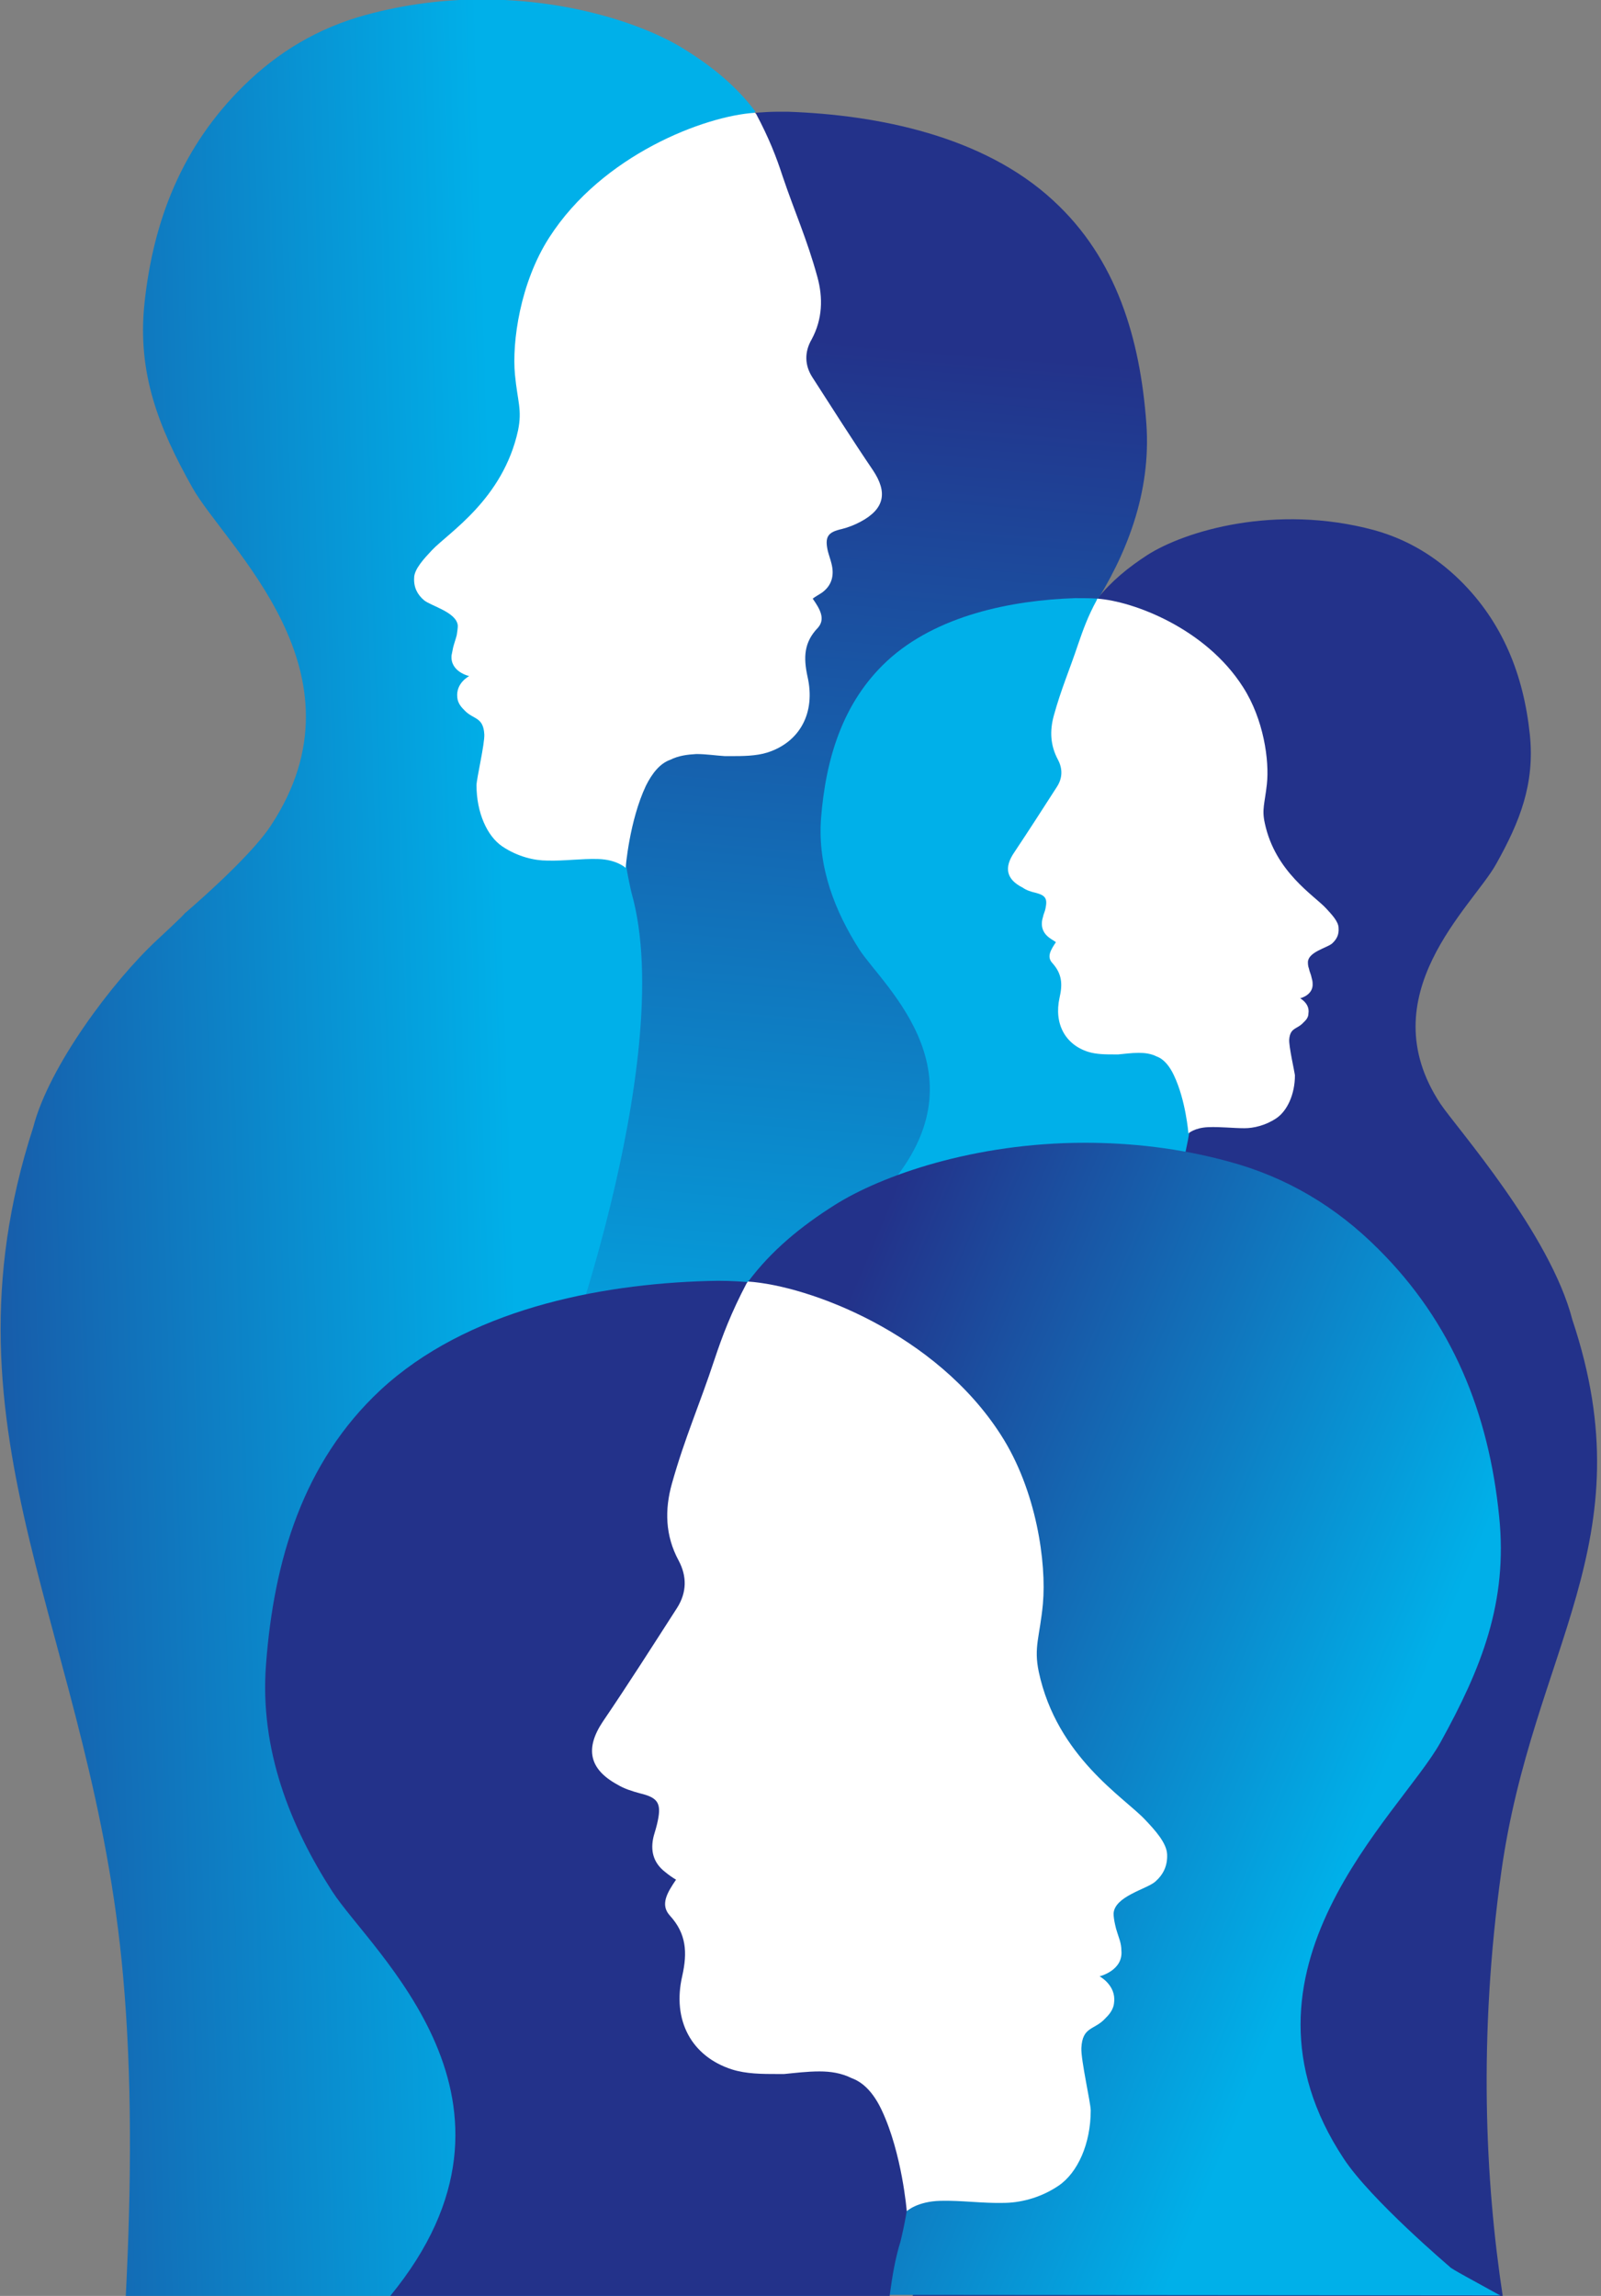 <?xml version="1.0" encoding="UTF-8"?> <!-- Generator: Adobe Illustrator 19.2.0, SVG Export Plug-In . SVG Version: 6.00 Build 0) --> <svg xmlns="http://www.w3.org/2000/svg" xmlns:xlink="http://www.w3.org/1999/xlink" id="Ebene_1" x="0px" y="0px" viewBox="0 0 308.1 441.8" preserveAspectRatio="xMaxYMid" style="enable-background:new 0 0 308.1 441.8;" xml:space="preserve"><rect x="0" y="0" width="308.1" height="441.8" fill="#808080" stroke="none"/> <style type="text/css"> .st0{fill:#23328A;} .st1{fill:url(#SVGID_1_);} .st2{fill:none;} .st3{fill:url(#SVGID_2_);} .st4{clip-path:url(#SVGID_4_);fill:url(#SVGID_5_);} .st5{fill:#FFFFFF;} .st6{fill:#00B0E9;} .st7{clip-path:url(#SVGID_7_);fill:url(#SVGID_8_);} </style> <g> <path class="st0" d="M288.9,360.3c6-43,28-63.5,13.7-106.3c-4.3-16.7-22.4-37.1-25.4-41.6c-13.8-20.9,6.2-38,10.7-46.1 c4.6-8.2,7.5-15.5,6.5-25c-1.2-11.4-5.2-21.5-13.4-29.6c-4.7-4.6-10.1-7.9-16.6-9.7c-19-5.1-36.4,0.2-43.6,4.8 c-3.7,2.4-7,5.1-9.6,8.4c1.2,1,2.6,2,4,2.9c6.2,4.3,13.8,8.8,18.9,15.3c5.2,6,14.8,52.3,14.8,53.3c0,0.3-5.5,7.4-5.9,7.7 c0.7,0.9,2,12.2,2,13.1c0.1,3.7-10.1,6.2-12.4,6.3c-3,0-4.9,5.6-4.9,5.7c-0.1,0.5-0.7,1.4-0.7,2.1c-4.5,16.5,2.9,44.3,2.9,44.3 c1.4,5.6-33.3,107.6-54.3,176h113.6C285.8,419.6,284.5,391.9,288.9,360.3z"></path> <linearGradient id="SVGID_1_" gradientUnits="userSpaceOnUse" x1="-26.927" y1="547.034" x2="-25.718" y2="547.034" gradientTransform="matrix(124.233 -4.338 -4.338 -124.233 5666.333 68069.906)"> <stop offset="0" style="stop-color:#23328A"></stop> <stop offset="1" style="stop-color:#00B0E9"></stop> </linearGradient> <path class="st1" d="M159.4,375.2c-15.8-49.1-30.3-94-36.8-117.7l0-34.5c1.2-7.2,2.4-15.9,2.6-24.6l-0.4-0.1 c0.2-3.2,0.3-6.4,0.3-9.5c0.2,3.1,0.2,6.4,0.1,9.6c0,0,5.7-166.7,14.5-172.7c2-1.4,3.9-2.8,5.7-4.2c-3.6-4.8-8.2-8.6-13.5-11.9 c-7.2-4.6-21.7-9.7-39-9.7h-0.4c-7,0-14.5,0.9-22.2,3c-9.1,2.5-16.8,7.1-23.4,13.6C35.1,28.1,29.5,42.3,27.8,58.4 c-1.4,13.4,2.7,23.8,9.2,35.4c6.4,11.4,34.6,35.6,15.1,65.1c-4.2,6.4-16.6,16.9-16.6,16.9c0.1,0.1-5.3,5.1-5.3,5.1 c-8.5,7.9-20.8,24.3-23.8,36c-19.3,59.5,11.5,97.5,17.3,163.5c1.7,18.8,1.6,40.1,0.5,61.5h137.5L159.4,375.2z"></path> <path class="st2" d="M125.1,188.9c0,3.2-0.1,6.4-0.3,9.5l0.4,0.1C125.3,195.3,125.2,192,125.1,188.9z"></path> </g> <g> <linearGradient id="SVGID_2_" gradientUnits="userSpaceOnUse" x1="-26.87" y1="547.253" x2="-25.702" y2="547.253" gradientTransform="matrix(124.233 -4.338 -4.338 -124.233 5666.333 68069.906)"> <stop offset="0" style="stop-color:#23328A"></stop> <stop offset="1" style="stop-color:#00B0E9"></stop> </linearGradient> <path class="st3" d="M125.1,188.9c0,3.2-0.1,6.4-0.3,9.5l0.4,0.1C125.3,195.3,125.2,192,125.1,188.9z"></path> </g> <g> <defs> <path id="SVGID_3_" d="M145.4,21.7C145.4,21.7,145.3,21.7,145.4,21.7l-4.6,3.8c2.5,3.1,3.9,5.6,5.3,9.7c2.4,7.2,3.4,36.3,5,38.7 c3.9,5.9,0.3,41.6-0.2,42c1.4,2-0.4,7.8-2,9.4c-2.6,2.8-0.3,6.4,0.5,10.1c1.6,7-13.3,7.2-15.2,7.1c-0.3,0-0.7,0-1.1,0 c-1.5,0-3.4-0.1-4.7,0.6c-2,0.7-6,5.3-7.2,7.7c-3.2,6.8,0.1,19.9,0.3,20.9c4.7,16.4,0.6,41.2-4,60.1c-3,12.3-6.2,22.1-7.4,25.5 c0.1,0.2,0.1,0.4,0.2,0.6c4.5,11.3,110.3-17.6,106.6-30.6l-8.9-31.1l-2.2-7.7c-0.4-1.2-0.5-2.5-0.5-3.7 c-31.9-32.6-1.4-57.9,5-67.9s11.3-22,10.3-35.5c-1.2-16.2-5.7-31.6-17.9-42.8c-13.5-12.5-33.9-16.5-51.1-17.1c-0.7,0-1.3,0-1.9,0 C148.2,21.5,146.8,21.6,145.4,21.7"></path> </defs> <clipPath id="SVGID_4_"> <use xlink:href="#SVGID_3_" style="overflow:visible;"></use> </clipPath> <linearGradient id="SVGID_5_" gradientUnits="userSpaceOnUse" x1="-27.108" y1="547.532" x2="-26.108" y2="547.532" gradientTransform="matrix(-18.179 221.121 221.121 18.179 -121391.148 -3892.909)"> <stop offset="0" style="stop-color:#23328A"></stop> <stop offset="1" style="stop-color:#00B0E9"></stop> </linearGradient> <polygon class="st4" points="241.8,23.2 220.9,278.3 89.9,267.5 110.9,12.4 "></polygon> </g> <g> <path class="st5" d="M168,90.5c-4-5.9-7.8-11.9-11.6-17.8c-1.6-2.4-1.6-5-0.2-7.4c2.1-3.9,2.2-8,1.1-12c-2-7.3-4.3-12.3-6.7-19.4 c-1.2-3.7-2.6-7.3-5.1-12l-0.1-0.1c0,0-0.1-0.1-0.1-0.1l0,0c-9.7,0.6-29.4,8.1-39.6,24c-5.6,8.7-7.2,20.1-6.6,26.4 c0.5,5.2,1.4,6.7,0.6,10.7c-2.9,13.3-13.4,19.7-16.6,23.1c-1.4,1.5-3.4,3.6-3.4,5.3c-0.1,1.8,0.6,3.2,1.9,4.3 c1.3,1.1,6.3,2.3,6.5,4.9c0,0.5-0.1,1.1-0.2,1.8c-0.2,0.8-0.5,1.6-0.7,2.4c-0.1,0.5-0.2,1-0.3,1.5c-0.3,3.2,3.4,4,3.4,4 s-2.6,1.3-2.3,4.1c0.1,1.2,0.9,2,1.4,2.5c1.7,1.8,3.6,1.2,3.8,4.6c0.1,1.8-1.5,8.6-1.5,9.8c0,5.2,2,9.8,5,11.8c3,2,6.2,2.7,8.6,2.7 c3.3,0.1,6.6-0.4,9.8-0.3c3.6,0.1,5.3,1.7,5.3,1.7s0.7-9,3.9-15.8c1.2-2.4,2.7-4.3,4.7-5c1.6-0.8,3.3-1,5-1.1 c1.9,0,3.8,0.3,5.5,0.4c0.3,0,0.7,0,1,0c2.4,0,5,0,7.2-0.7c6.2-2,9.3-7.6,7.7-14.6c-0.8-3.7-0.7-6.6,2-9.4c1.5-1.7,0.4-3.6-1-5.6 c0.5-0.4,1.1-0.7,1.7-1.1c2-1.4,2.5-3.4,1.9-5.7c-0.2-0.8-0.5-1.6-0.7-2.4c-0.6-2.7,0-3.6,2.7-4.2c1.2-0.3,2.5-0.8,3.6-1.4 C170.3,97.9,170.8,94.7,168,90.5"></path> <path class="st6" d="M166.8,238.7l1.6-5.4c0.3-0.9,0.4-1.7,0.4-2.6c22.6-23.1,1-41-3.5-48.1c-4.5-7.1-8-15.6-7.3-25.1 c0.9-11.4,4.1-22.3,12.7-30.3c9.5-8.8,24-11.7,36.2-12.1c1.5,0,2.9,0,4.4,0.1c0,0,0,0,0.1,0l3.2,2.7c-1.7,2.2-2.8,4-3.7,6.9 c-1.7,5.1-2.4,25.7-3.6,27.4c-2.7,4.2-0.2,29.5,0.2,29.7c-1,1.4,0.3,5.5,1.4,6.7c1.9,2,0.2,4.5-0.4,7.1c-1.1,5,9.4,5.1,10.7,5 c1.2,0,3-0.2,4.1,0.4c1.5,0.5,4.3,3.7,5.1,5.5c2.3,4.8-0.1,14.1-0.2,14.8c-3.3,11.6-0.4,29.1,2.9,42.5c2.1,8.7,4.4,15.7,5.2,18.1 c0,0.1-0.1,0.3-0.2,0.4c-3.2,8-15.3,7.6-17.5-1.3l-6.1-24.5l-0.8-3.2c-1.8-7-10.6-9.4-15.6-4.2l-0.7,0.7l-19.2,19.8 c-6.7,6.9-18.2,0.3-15.5-9L166.8,238.7z"></path> <path class="st5" d="M195.2,164c2.8-4.2,5.5-8.4,8.2-12.6c1.1-1.7,1.1-3.5,0.2-5.2c-1.5-2.8-1.6-5.6-0.8-8.5 c1.4-5.1,3-8.7,4.7-13.8c0.9-2.6,1.8-5.2,3.6-8.5l0-0.1c0,0,0.1-0.1,0.1-0.1l0,0c6.9,0.5,20.8,5.7,28,17c4,6.2,5.1,14.2,4.6,18.7 c-0.4,3.7-1,4.8-0.4,7.5c2,9.4,9.5,13.9,11.8,16.4c1,1.1,2.4,2.5,2.4,3.8c0.1,1.3-0.4,2.2-1.3,3c-1,0.8-4.5,1.6-4.6,3.5 c0,0.3,0,0.8,0.2,1.3c0.1,0.6,0.4,1.1,0.5,1.7c0.1,0.4,0.2,0.7,0.2,1.1c0.2,2.3-2.4,2.9-2.4,2.9s1.9,1,1.6,2.9c0,0.9-0.6,1.4-1,1.8 c-1.2,1.3-2.5,0.9-2.7,3.2c-0.1,1.3,1,6.1,1.1,6.9c0,3.7-1.5,6.9-3.6,8.3s-4.4,1.9-6.1,1.9c-2.3,0-4.6-0.3-7-0.2 c-2.6,0.1-3.8,1.2-3.8,1.2s-0.5-6.4-2.8-11.2c-0.8-1.7-1.9-3.1-3.3-3.6c-1.2-0.6-2.4-0.7-3.5-0.7c-1.4,0-2.7,0.2-3.9,0.3 c-0.2,0-0.5,0-0.7,0c-1.7,0-3.5,0-5.1-0.5c-4.4-1.4-6.6-5.4-5.5-10.4c0.6-2.6,0.5-4.6-1.4-6.7c-1.1-1.2-0.3-2.5,0.7-4 c-0.4-0.3-0.8-0.5-1.2-0.8c-1.4-1-1.8-2.4-1.3-4c0.1-0.6,0.4-1.1,0.5-1.7c0.4-1.9,0-2.5-1.9-3c-0.9-0.2-1.8-0.5-2.5-1 C193.6,169.2,193.2,166.9,195.2,164"></path> </g> <g> <defs> <path id="SVGID_6_" d="M160.6,231.9c-6.5,4.1-12.2,8.8-16.6,14.7c2.1,1.7,4.5,3.4,7,5.1c10.7,7.4,24,15.3,32.9,26.5 c9,10.5,25.8,91,25.7,92.7c0,0.5-9.6,12.9-10.2,13.3c1.2,1.6,3.5,21.2,3.5,22.7c0.1,6.5-17.6,10.8-21.6,10.9 c-5.3,0-8.5,9.8-8.6,9.8c-0.3,0.9-1.2,2.4-1.3,3.7c-0.8,2.9-1.4,6-1.8,9.2c0,0.4-0.1,1.1-0.1,1.1l119.2,0.1c0,0-0.1-0.1-0.2-0.1 c-4.3-2.4-9.6-5.2-9.5-5.4c0,0-15.2-12.9-20.4-20.8c-24-36.3,10.8-66.1,18.6-80.1c7.9-14.3,13-27,11.3-43.5 c-2-19.9-9-37.3-23.3-51.5c-8.1-8.1-17.6-13.8-28.8-16.8c-9.5-2.6-18.9-3.6-27.6-3.6C187.5,219.9,169.6,226.2,160.6,231.9"></path> </defs> <clipPath id="SVGID_7_"> <use xlink:href="#SVGID_6_" style="overflow:visible;"></use> </clipPath> <linearGradient id="SVGID_8_" gradientUnits="userSpaceOnUse" x1="-26.701" y1="547.711" x2="-25.701" y2="547.711" gradientTransform="matrix(119.527 51.23 -51.23 119.527 31376.25 -63760.246)"> <stop offset="0" style="stop-color:#23328A"></stop> <stop offset="1" style="stop-color:#00B0E9"></stop> </linearGradient> <polygon class="st7" points="29.3,487.5 270.8,591 408.9,269 167.3,165.5 "></polygon> </g> <g> <path class="st0" d="M173.3,431.3c0.3-1.3,4.4-17.4,0.4-25.8c-1.4-3-6.3-8.6-8.8-9.5c-2-1-5.1-0.7-7.2-0.7 c-2.3,0.2-20.6-0.1-18.7-8.7c1-4.5,3.8-8.9,0.6-12.4c-1.9-2.1-4.2-9.1-2.5-11.6c-0.7-0.4-5.1-44.4-0.3-51.7 c1.9-3,3.3-38.8,6.2-47.6c1.7-5,3.4-8.1,6.5-11.9l-5.6-4.7c0,0-0.1,0-0.1,0c-2.5-0.2-4.9-0.3-7.6-0.2c-21.2,0.6-46.4,5.6-63,21 c-14.9,13.9-20.5,32.8-22,52.7c-1.3,16.6,4.8,31.4,12.7,43.7c7.5,11.7,41.9,40.5,11.2,77.9h96.1C171.7,438,172.3,434.5,173.3,431.3 z"></path> </g> <path class="st5" d="M116,331.3c4.9-7.2,9.6-14.6,14.3-21.9c1.9-3,1.9-6.1,0.3-9.1c-2.6-4.8-2.7-9.8-1.3-14.8 c2.5-8.9,5.3-15.1,8.2-23.9c1.5-4.5,3.2-9,6.2-14.7l0.1-0.1c0-0.1,0.1-0.1,0.1-0.2l0,0c11.9,0.8,36.2,10,48.7,29.5 c6.9,10.7,8.8,24.7,8.1,32.5c-0.6,6.4-1.8,8.3-0.8,13.1c3.5,16.4,16.5,24.2,20.5,28.5c1.8,1.9,4.1,4.4,4.2,6.6 c0.1,2.2-0.7,3.9-2.3,5.3s-7.8,2.8-8,6.1c0,0.6,0.1,1.3,0.3,2.2c0.2,1,0.6,2,0.9,3c0.2,0.7,0.3,1.3,0.3,1.9c0.4,3.9-4.2,5-4.2,5 s3.2,1.7,2.8,5c-0.1,1.5-1.1,2.5-1.7,3.1c-2.1,2.3-4.4,1.5-4.6,5.7c-0.1,2.3,1.8,10.6,1.8,12c0,6.4-2.5,12-6.2,14.5 c-3.7,2.5-7.7,3.3-10.6,3.3c-4,0.1-8.1-0.5-12.1-0.4c-4.5,0.1-6.5,2-6.5,2s-0.9-11.1-4.8-19.4c-1.4-3-3.3-5.3-5.8-6.2 c-2-1-4.1-1.3-6.2-1.3c-2.4,0-4.7,0.3-6.8,0.5c-0.4,0-0.8,0-1.2,0c-3,0-6.1,0-8.9-0.9c-7.7-2.5-11.5-9.4-9.5-18 c1-4.5,0.8-8.1-2.4-11.6c-1.9-2.1-0.5-4.4,1.2-6.9c-0.7-0.4-1.4-0.9-2-1.4c-2.4-1.8-3-4.2-2.3-7c0.3-1,0.6-2,0.8-3 c0.7-3.4-0.1-4.4-3.4-5.2c-1.5-0.4-3.1-0.9-4.4-1.7C113.3,340.4,112.6,336.4,116,331.3"></path> </svg> 